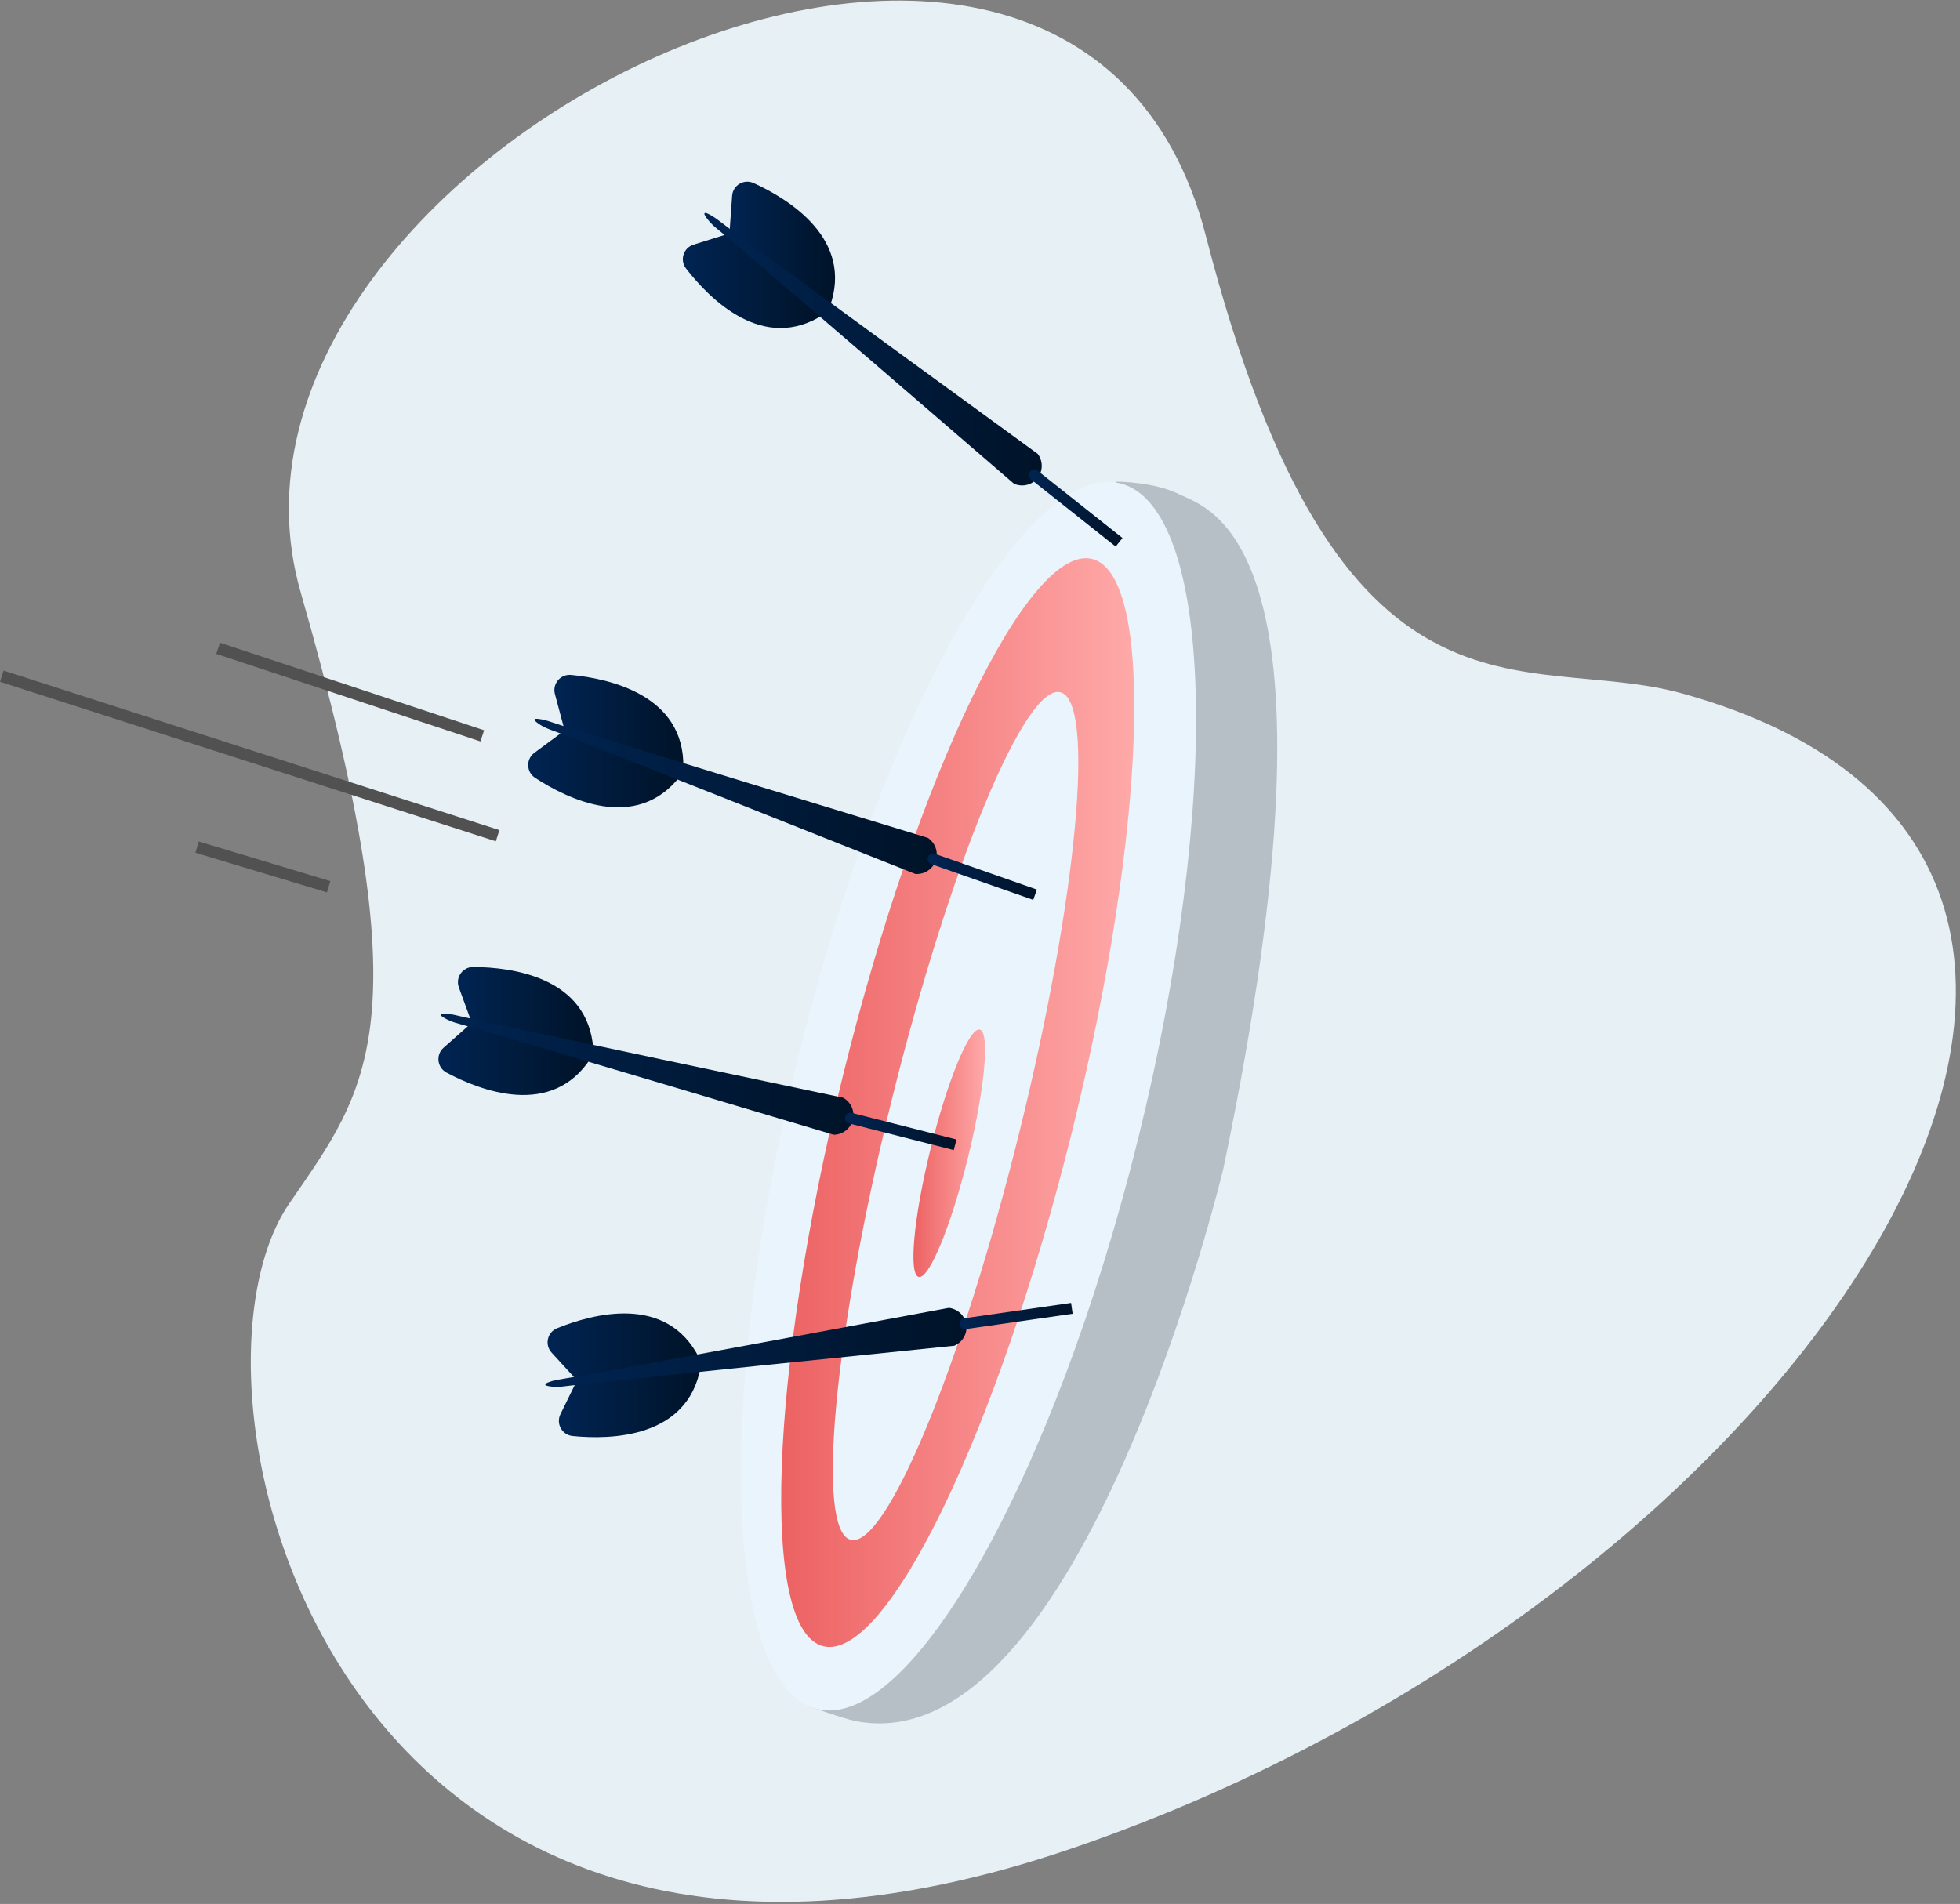 <svg width="422" height="410" viewBox="0 0 422 410" fill="none" xmlns="http://www.w3.org/2000/svg">
<rect x="0" y="0" width="422" height="410" fill="#808080" stroke="none"/>
<path d="M362.399 149.385C328.088 139.811 288.435 162.633 259.608 50.712C230.776 -61.212 37.999 34.367 64.728 127.516C91.458 220.664 79.361 234.296 62.298 259.139C34.759 299.233 72.018 452.321 230.776 398.052C389.534 343.783 491.593 185.43 362.399 149.385Z" fill="#E6F0F5"/>
<g clip-path="url(#clip0_1_901)">
<path d="M174.283 367.474C174.283 367.474 181.626 370.116 184.172 370.614C232.801 380.219 263.413 251.578 263.413 251.578C291.765 115.915 259.923 109.458 253.869 106.428C248.457 103.719 240.338 103.719 240.338 103.719L174.292 367.474H174.283Z" fill="#B6BFC6"/>
<path d="M245.074 245.112C263.092 172.228 261.338 109.09 241.157 104.091C220.976 99.091 190.01 154.122 171.993 227.006C153.975 299.891 155.729 363.028 175.91 368.028C196.091 373.028 227.057 317.996 245.074 245.112Z" fill="#EAF4FD"/>
<path d="M230.848 243.54C246.83 178.887 248.755 123.741 235.145 120.37C221.536 116.998 197.547 166.677 181.564 231.331C165.582 295.985 163.657 351.13 177.267 354.502C190.876 357.873 214.865 308.194 230.848 243.54Z" fill="url(#paint0_linear_1_901)"/>
<path d="M219.497 243.737C231.957 193.336 235.898 150.952 228.3 149.07C220.702 147.188 204.443 186.52 191.983 236.921C179.524 287.322 175.583 329.706 183.18 331.588C190.778 333.47 207.038 294.138 219.497 243.737Z" fill="#EAF4FD"/>
<path d="M200.368 247.349C196.734 262.06 195.579 274.433 197.796 274.981C200.014 275.53 204.76 264.052 208.394 249.341C212.027 234.63 213.182 222.257 210.965 221.709C208.748 221.16 204.001 232.638 200.368 247.349Z" fill="url(#paint1_linear_1_901)"/>
<path d="M101.551 220.19L98.794 212.628C98.01 210.476 99.612 208.214 101.905 208.231C110.15 208.29 126.599 210.357 127.737 225.87L101.551 220.19Z" fill="url(#paint2_linear_1_901)"/>
<path d="M101.517 220.3L95.498 225.625C93.787 227.145 94.115 229.896 96.13 230.976C103.406 234.867 118.851 240.902 127.24 227.803L101.517 220.3Z" fill="url(#paint3_linear_1_901)"/>
<path d="M183.759 240.108C183.675 237.416 181.525 236.386 181.525 236.386C181.525 236.386 103.76 220.021 99.207 218.865C96.948 218.291 95.751 218.223 95.118 218.308C94.899 218.333 94.815 218.612 94.992 218.747C95.523 219.169 96.704 219.928 98.803 220.46C103.355 221.616 179.502 244.362 179.502 244.362C179.502 244.362 181.879 244.48 183.236 242.15C183.236 242.15 183.624 241.501 183.675 241.171C183.784 240.859 183.759 240.099 183.759 240.099V240.108Z" fill="url(#paint4_linear_1_901)"/>
<path d="M205.359 247.662L182.815 241.931C182.183 241.771 181.803 241.129 181.963 240.505C182.124 239.872 182.764 239.492 183.388 239.652L205.932 245.383L205.35 247.662H205.359Z" fill="url(#paint5_linear_1_901)"/>
<path d="M157.059 50.194L157.632 42.167C157.793 39.88 160.187 38.471 162.269 39.424C169.773 42.851 183.936 51.476 178.633 66.103L157.059 50.194Z" fill="url(#paint6_linear_1_901)"/>
<path d="M156.992 50.287L149.32 52.684C147.136 53.367 146.31 56.017 147.709 57.823C152.759 64.347 164.385 76.18 177.394 67.673L156.992 50.287Z" fill="url(#paint7_linear_1_901)"/>
<path d="M223.94 102.048C224.969 99.558 223.426 97.735 223.426 97.735C223.426 97.735 159.158 50.962 155.474 48.033C153.645 46.581 152.582 46.033 151.975 45.847C151.765 45.779 151.579 45.999 151.68 46.193C151.992 46.792 152.759 47.965 154.454 49.316C158.138 52.236 218.325 104.175 218.325 104.175C218.325 104.175 220.45 105.264 222.633 103.694C222.633 103.694 223.249 103.255 223.434 102.985C223.662 102.749 223.94 102.04 223.94 102.04V102.048Z" fill="url(#paint8_linear_1_901)"/>
<path d="M240.22 117.704L221.993 103.247C221.487 102.842 221.402 102.107 221.799 101.593C222.203 101.086 222.937 101.002 223.451 101.399L241.678 115.856L240.22 117.696V117.704Z" fill="url(#paint9_linear_1_901)"/>
<path d="M124.188 297.204L118.758 291.27C117.215 289.582 117.831 286.873 119.955 286.021C127.602 282.923 143.595 278.56 150.559 292.469L124.188 297.212V297.204Z" fill="url(#paint10_linear_1_901)"/>
<path d="M124.205 297.314L120.664 304.538C119.66 306.598 121.009 309.011 123.286 309.239C131.489 310.058 148.072 309.737 150.837 294.427L124.196 297.305L124.205 297.314Z" fill="url(#paint11_linear_1_901)"/>
<path d="M207.778 284.232C206.682 281.776 204.296 281.641 204.296 281.641C204.296 281.641 126.177 296.199 121.524 296.875C119.214 297.204 118.084 297.6 117.536 297.921C117.342 298.031 117.376 298.318 117.586 298.377C118.236 298.563 119.618 298.816 121.76 298.504C126.413 297.837 205.46 289.794 205.46 289.794C205.46 289.794 207.711 289 208.073 286.325C208.073 286.325 208.183 285.574 208.107 285.253C208.09 284.924 207.77 284.232 207.77 284.232H207.778Z" fill="url(#paint12_linear_1_901)"/>
<path d="M230.946 282.907L207.93 286.215C207.289 286.308 206.691 285.861 206.598 285.219C206.505 284.578 206.952 283.978 207.593 283.886L230.609 280.577L230.946 282.907Z" fill="url(#paint13_linear_1_901)"/>
<path d="M121.549 157.228L119.475 149.455C118.885 147.244 120.681 145.134 122.957 145.345C131.168 146.13 147.372 149.649 147.128 165.204L121.549 157.228Z" fill="url(#paint14_linear_1_901)"/>
<path d="M121.515 157.338L115.049 162.115C113.211 163.474 113.295 166.25 115.209 167.5C122.114 172.015 136.96 179.391 146.478 167.094L121.515 157.338Z" fill="url(#paint15_linear_1_901)"/>
<path d="M201.683 184.346C201.843 181.653 199.786 180.438 199.786 180.438C199.786 180.438 123.775 157.262 119.34 155.701C117.14 154.924 115.951 154.755 115.319 154.781C115.099 154.789 114.99 155.051 115.15 155.203C115.639 155.667 116.743 156.528 118.792 157.245C123.227 158.798 197.063 188.194 197.063 188.194C197.063 188.194 199.423 188.523 200.975 186.329C200.975 186.329 201.422 185.713 201.497 185.392C201.632 185.088 201.674 184.337 201.674 184.337L201.683 184.346Z" fill="url(#paint16_linear_1_901)"/>
<path d="M222.456 193.781L200.511 186.084C199.896 185.873 199.575 185.198 199.794 184.582C200.005 183.966 200.68 183.645 201.295 183.864L223.24 191.562L222.465 193.781H222.456Z" fill="url(#paint17_linear_1_901)"/>
<path d="M47.361 138.406L46.566 140.81L103.438 159.661L104.233 157.258L47.361 138.406Z" fill="#515151"/>
<path d="M42.802 181.21L42.073 183.635L70.393 192.167L71.122 189.743L42.802 181.21Z" fill="#515151"/>
<path d="M0.775 144.405L0.001 146.816L106.75 181.168L107.524 178.757L0.775 144.405Z" fill="#515151"/>
</g>
<defs>
<linearGradient id="paint0_linear_1_901" x1="168.211" y1="237.425" x2="244.222" y2="237.425" gradientUnits="userSpaceOnUse">
<stop stop-color="#ED6263"/>
<stop offset="1" stop-color="#FFA9A9"/>
</linearGradient>
<linearGradient id="paint1_linear_1_901" x1="196.667" y1="248.337" x2="212.095" y2="248.337" gradientUnits="userSpaceOnUse">
<stop stop-color="#ED6263"/>
<stop offset="1" stop-color="#FFA9A9"/>
</linearGradient>
<linearGradient id="paint2_linear_1_901" x1="98.592" y1="217.05" x2="127.737" y2="217.05" gradientUnits="userSpaceOnUse">
<stop stop-color="#002452"/>
<stop offset="1" stop-color="#001328"/>
</linearGradient>
<linearGradient id="paint3_linear_1_901" x1="94.394" y1="228.048" x2="127.24" y2="228.048" gradientUnits="userSpaceOnUse">
<stop stop-color="#002452"/>
<stop offset="1" stop-color="#001328"/>
</linearGradient>
<linearGradient id="paint4_linear_1_901" x1="94.908" y1="231.322" x2="183.768" y2="231.322" gradientUnits="userSpaceOnUse">
<stop stop-color="#002452"/>
<stop offset="1" stop-color="#001328"/>
</linearGradient>
<linearGradient id="paint5_linear_1_901" x1="181.93" y1="243.644" x2="205.94" y2="243.644" gradientUnits="userSpaceOnUse">
<stop stop-color="#002452"/>
<stop offset="1" stop-color="#001328"/>
</linearGradient>
<linearGradient id="paint6_linear_1_901" x1="157.059" y1="52.616" x2="179.797" y2="52.616" gradientUnits="userSpaceOnUse">
<stop stop-color="#002452"/>
<stop offset="1" stop-color="#001328"/>
</linearGradient>
<linearGradient id="paint7_linear_1_901" x1="147.018" y1="60.465" x2="177.394" y2="60.465" gradientUnits="userSpaceOnUse">
<stop stop-color="#002452"/>
<stop offset="1" stop-color="#001328"/>
</linearGradient>
<linearGradient id="paint8_linear_1_901" x1="151.647" y1="75.201" x2="224.294" y2="75.201" gradientUnits="userSpaceOnUse">
<stop stop-color="#002452"/>
<stop offset="1" stop-color="#001328"/>
</linearGradient>
<linearGradient id="paint9_linear_1_901" x1="221.546" y1="109.433" x2="241.678" y2="109.433" gradientUnits="userSpaceOnUse">
<stop stop-color="#002452"/>
<stop offset="1" stop-color="#001328"/>
</linearGradient>
<linearGradient id="paint10_linear_1_901" x1="117.907" y1="290.021" x2="150.559" y2="290.021" gradientUnits="userSpaceOnUse">
<stop stop-color="#002452"/>
<stop offset="1" stop-color="#001328"/>
</linearGradient>
<linearGradient id="paint11_linear_1_901" x1="120.335" y1="301.964" x2="150.846" y2="301.964" gradientUnits="userSpaceOnUse">
<stop stop-color="#002452"/>
<stop offset="1" stop-color="#001328"/>
</linearGradient>
<linearGradient id="paint12_linear_1_901" x1="117.409" y1="290.148" x2="208.141" y2="290.148" gradientUnits="userSpaceOnUse">
<stop stop-color="#002452"/>
<stop offset="1" stop-color="#001328"/>
</linearGradient>
<linearGradient id="paint13_linear_1_901" x1="206.581" y1="283.405" x2="230.946" y2="283.405" gradientUnits="userSpaceOnUse">
<stop stop-color="#002452"/>
<stop offset="1" stop-color="#001328"/>
</linearGradient>
<linearGradient id="paint14_linear_1_901" x1="119.357" y1="155.27" x2="147.136" y2="155.27" gradientUnits="userSpaceOnUse">
<stop stop-color="#002452"/>
<stop offset="1" stop-color="#001328"/>
</linearGradient>
<linearGradient id="paint15_linear_1_901" x1="113.717" y1="165.592" x2="146.47" y2="165.592" gradientUnits="userSpaceOnUse">
<stop stop-color="#002452"/>
<stop offset="1" stop-color="#001328"/>
</linearGradient>
<linearGradient id="paint16_linear_1_901" x1="115.074" y1="171.509" x2="201.691" y2="171.509" gradientUnits="userSpaceOnUse">
<stop stop-color="#002452"/>
<stop offset="1" stop-color="#001328"/>
</linearGradient>
<linearGradient id="paint17_linear_1_901" x1="199.718" y1="188.785" x2="223.232" y2="188.785" gradientUnits="userSpaceOnUse">
<stop stop-color="#002452"/>
<stop offset="1" stop-color="#001328"/>
</linearGradient>
<clipPath id="clip0_1_901">
<rect width="275" height="332" fill="white" transform="translate(0 39.129)"/>
</clipPath>
</defs>
</svg>
